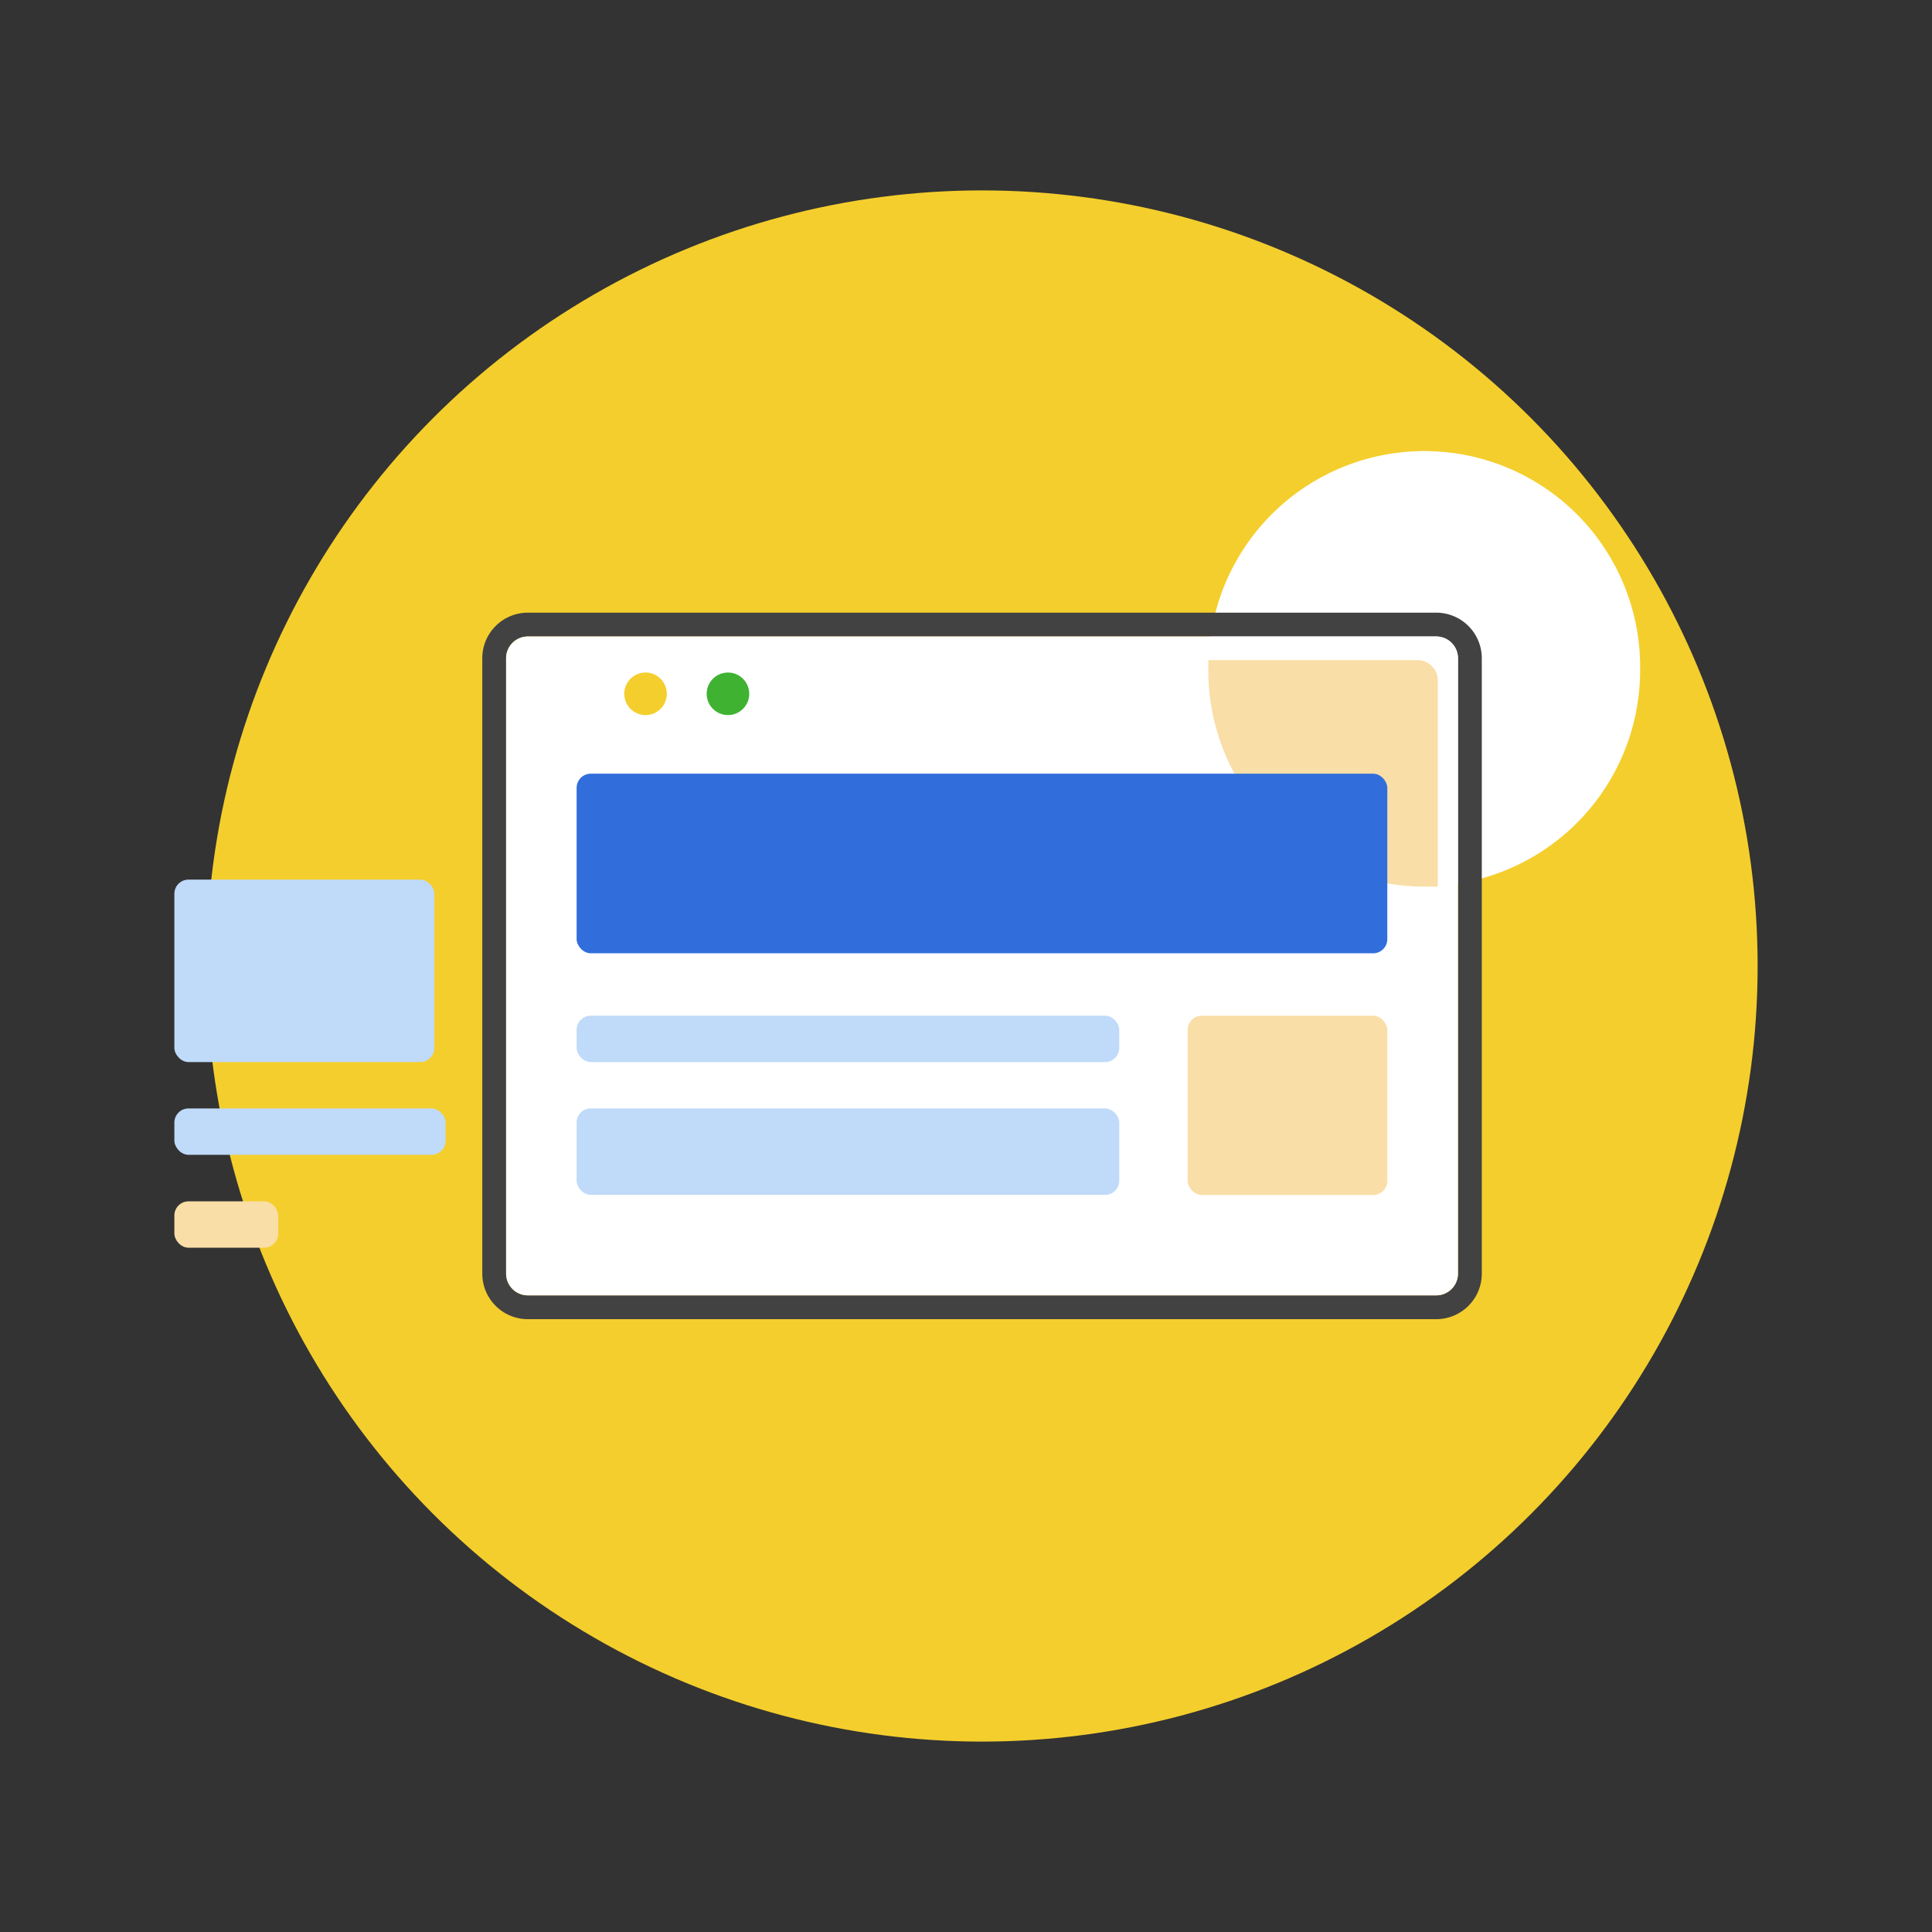 <svg xmlns="http://www.w3.org/2000/svg" viewBox="0 0 121.66 121.66"><rect x="0" y="0" width="121.66" height="121.66" fill="#333333" stroke="none"/><defs><style>.cls-1,.cls-6,.cls-8{fill:#fff;}.cls-1{opacity:0;}.cls-2{fill:#f4ce2c;}.cls-3{fill:#c0daf9;}.cls-4{fill:#f9dea7;}.cls-5{fill:#ef4b4b;}.cls-6{fill-rule:evenodd;}.cls-7{fill:#424242;}.cls-9{fill:#316edb;}.cls-10{fill:#3fb232;}</style></defs><title>Asset 17</title><g id="Layer_2" data-name="Layer 2"><g id="Layer_1-2" data-name="Layer 1"><rect class="cls-1" width="121.66" height="121.66"/><circle class="cls-2" cx="61.84" cy="60.83" r="48.84"/><rect class="cls-3" x="10.98" y="69.8" width="17.08" height="2.92" rx="0.89" ry="0.89"/><rect class="cls-4" x="10.98" y="75.65" width="6.54" height="2.92" rx="0.89" ry="0.89"/><rect class="cls-3" x="10.98" y="55.39" width="16.37" height="11.49" rx="0.89" ry="0.89"/><circle class="cls-5" cx="35.46" cy="43.69" r="1.34"/><path class="cls-6" d="M103.28,42.21A13.6,13.6,0,0,1,90.54,55.78v-13a1.28,1.28,0,0,0-1.29-1.28H76.11a13.59,13.59,0,0,1,27.17.66Z"/><path class="cls-7" d="M90.44,38.58H33.24a2.87,2.87,0,0,0-2.87,2.87V80.2a2.87,2.87,0,0,0,2.87,2.87h57.2a2.87,2.87,0,0,0,2.87-2.87V41.45A2.87,2.87,0,0,0,90.44,38.58ZM91.81,80.2a1.37,1.37,0,0,1-1.37,1.37H33.24a1.37,1.37,0,0,1-1.37-1.37V41.45a1.37,1.37,0,0,1,1.37-1.37h57.2a1.37,1.37,0,0,1,1.37,1.37Z"/><path class="cls-8" d="M91.81,41.45V80.2a1.37,1.37,0,0,1-1.37,1.37H33.24a1.37,1.37,0,0,1-1.37-1.37V41.45a1.37,1.37,0,0,1,1.37-1.37h57.2A1.37,1.37,0,0,1,91.81,41.45Z"/><path class="cls-4" d="M90.54,42.83v13c-.28,0-.56,0-.85,0a13.6,13.6,0,0,1-13.6-13.6c0-.22,0-.44,0-.66H89.25A1.28,1.28,0,0,1,90.54,42.83Z"/><rect class="cls-4" x="74.79" y="63.96" width="12.57" height="11.29" rx="0.89" ry="0.89"/><rect class="cls-3" x="36.31" y="63.96" width="34.17" height="2.92" rx="0.89" ry="0.89"/><rect class="cls-3" x="36.31" y="69.8" width="34.17" height="5.44" rx="0.89" ry="0.89"/><rect class="cls-9" x="36.31" y="48.72" width="51.05" height="11.31" rx="0.89" ry="0.89"/><circle class="cls-2" cx="40.65" cy="43.69" r="1.34"/><circle class="cls-10" cx="45.84" cy="43.69" r="1.34"/></g></g></svg>